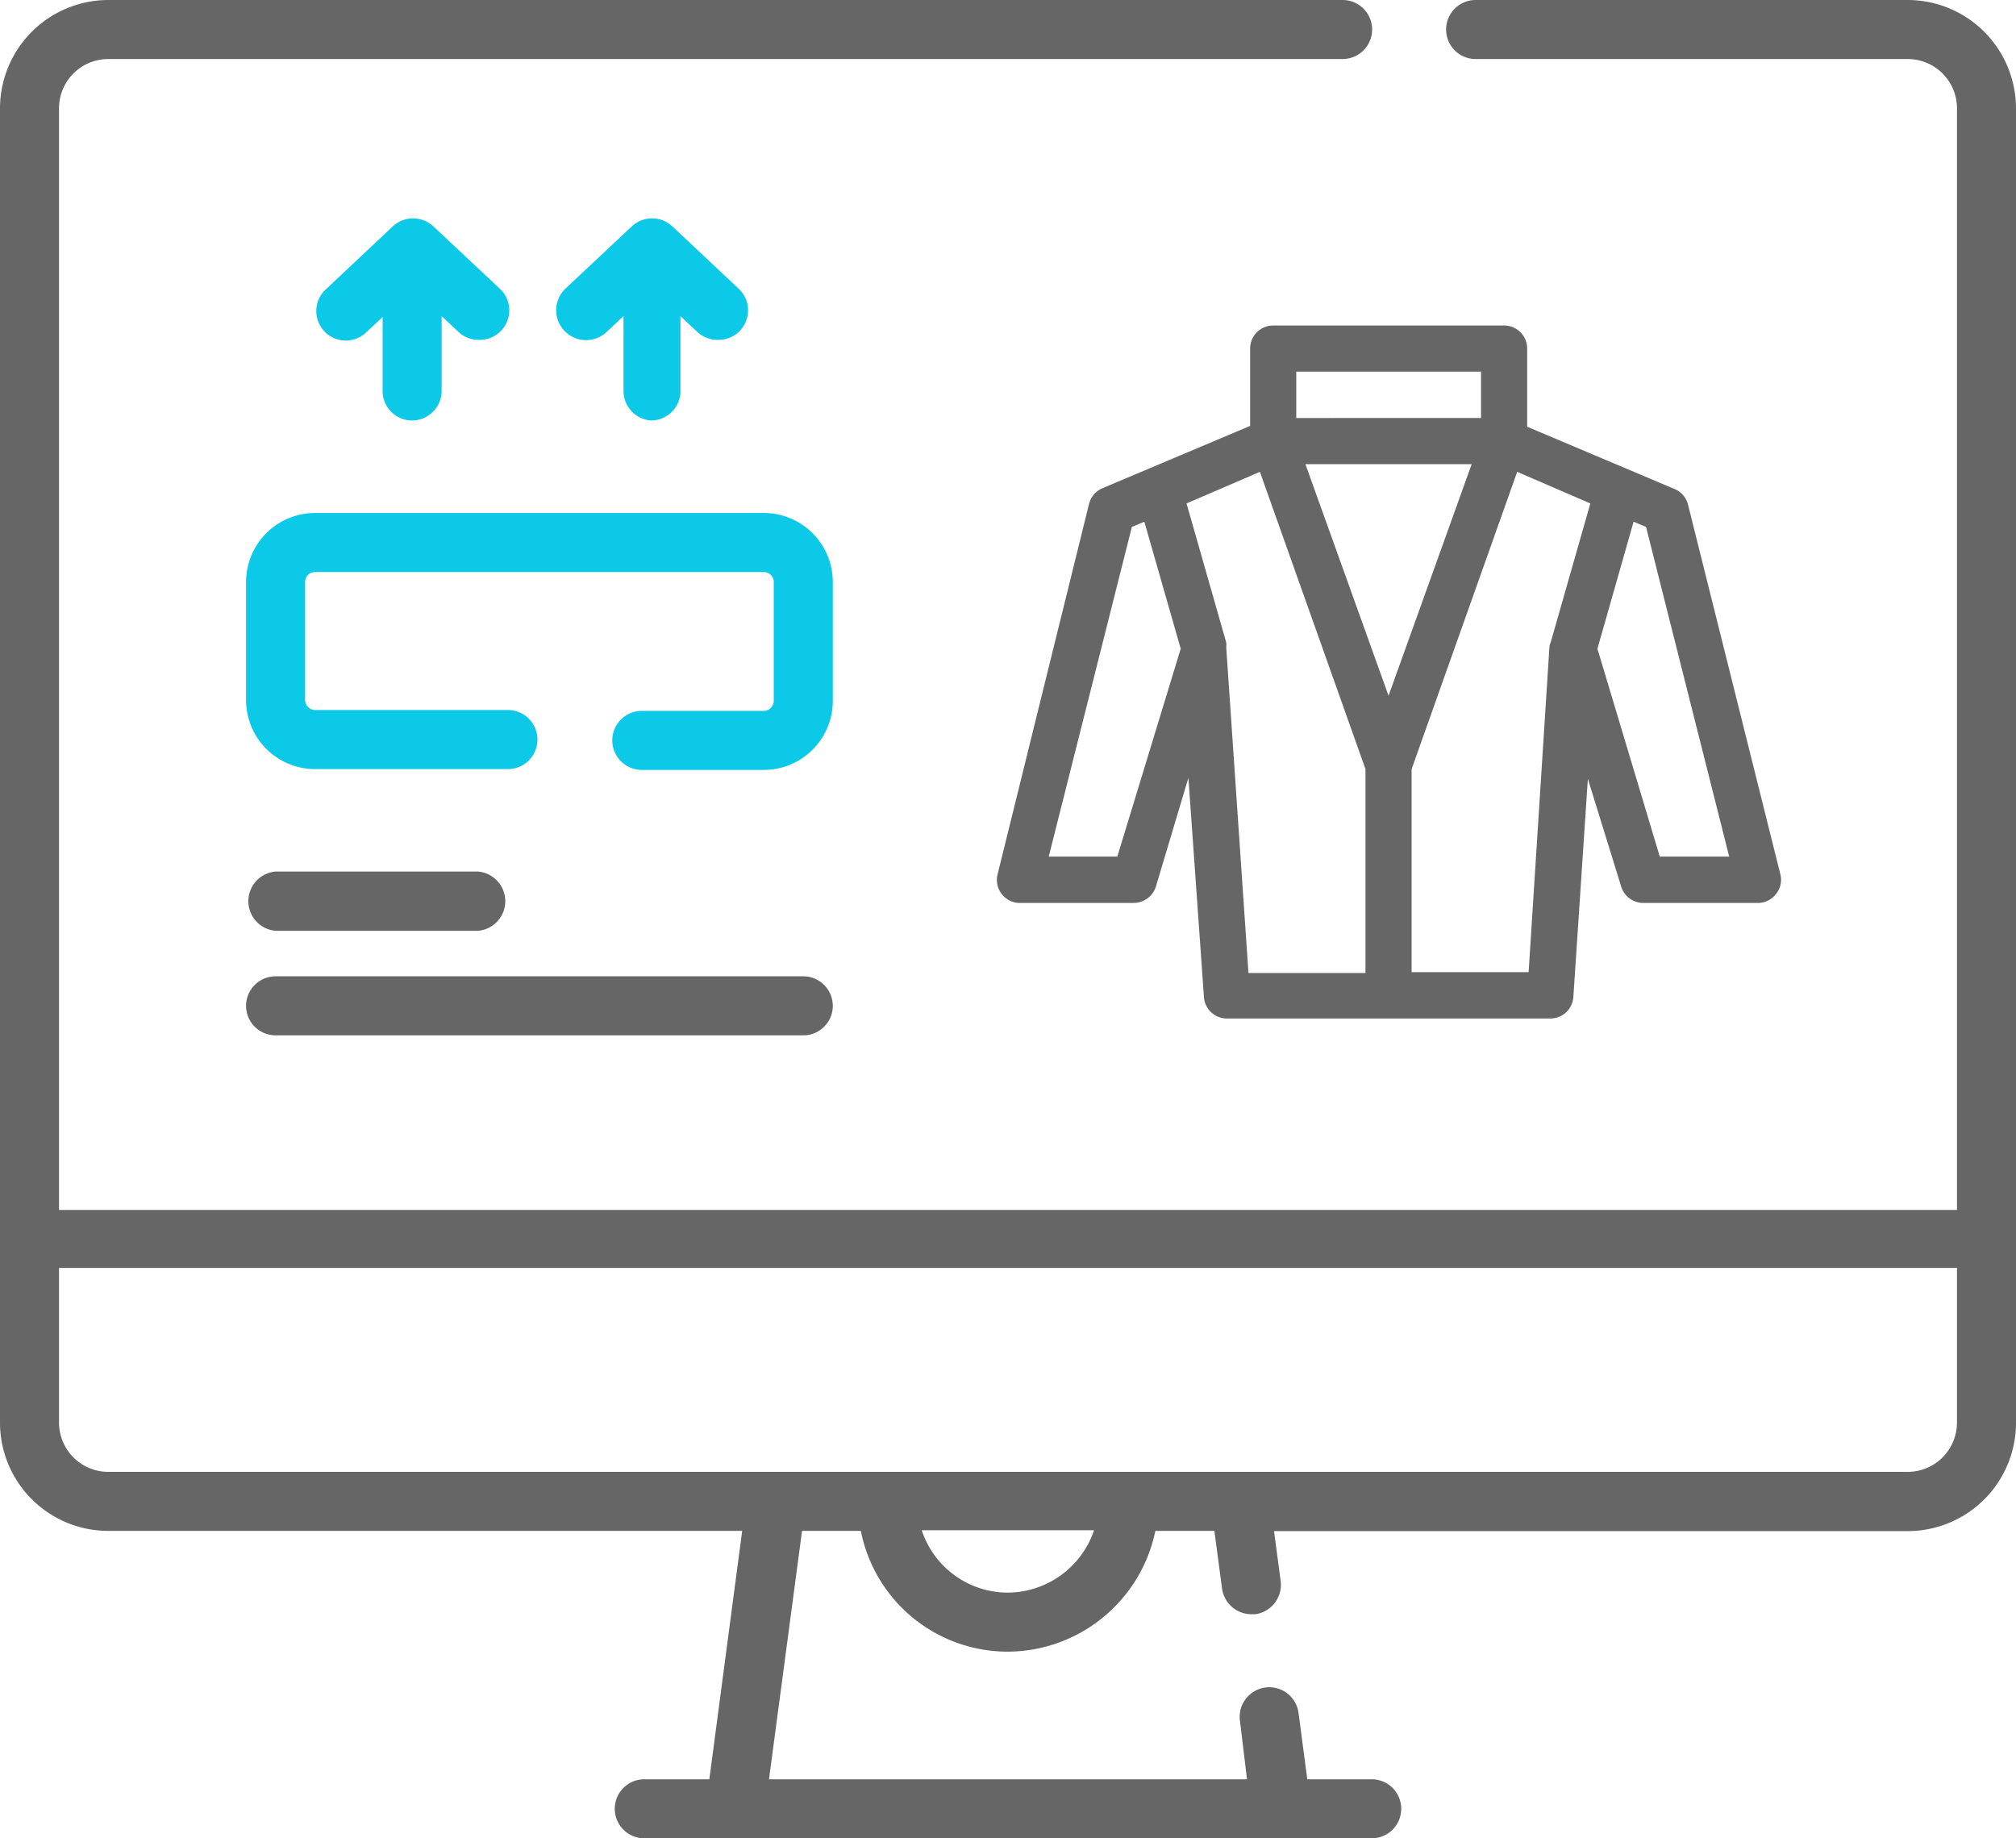 <svg xmlns="http://www.w3.org/2000/svg" viewBox="0 0 97 88.44"><defs><style>.cls-1{fill:#666;}.cls-2{fill:#0cc9e8;}</style></defs><g id="レイヤー_2" data-name="レイヤー 2"><g id="コンテンツ"><path class="cls-1" d="M97,5.21A5.22,5.22,0,0,0,91.79,0H71a1.42,1.42,0,0,0,0,2.84H91.79a2.37,2.37,0,0,1,2.37,2.37v53H2.84v-53A2.37,2.37,0,0,1,5.21,2.84H64.6A1.42,1.42,0,1,0,64.6,0H5.21A5.22,5.22,0,0,0,0,5.21V68.44a5.21,5.21,0,0,0,5.21,5.21h30.5L34.13,85.6H31a1.42,1.42,0,1,0,0,2.84H66a1.42,1.42,0,1,0,0-2.84h-3.1l-.42-3.19a1.42,1.42,0,0,0-2.82.37L60,85.6H37l1.59-11.95h2.83a7.2,7.2,0,0,0,7.09,5.81,7.28,7.28,0,0,0,7.08-5.81h2.84l.37,2.78a1.43,1.43,0,0,0,1.41,1.23h.19a1.43,1.43,0,0,0,1.22-1.59l-.32-2.41h30.5A5.21,5.21,0,0,0,97,68.44ZM48.5,76.62a4.36,4.36,0,0,1-4.15-3h8.29A4.41,4.41,0,0,1,48.5,76.62Zm45.66-8.18a2.37,2.37,0,0,1-2.37,2.37H5.21a2.37,2.37,0,0,1-2.37-2.37V61H94.16Z"/><path class="cls-2" d="M19.83,20.23a1.43,1.43,0,0,0,1.42-1.42v-3.6l.8.75a1.39,1.39,0,0,0,1,.39,1.42,1.42,0,0,0,1-2.46l-3.2-3a1.43,1.43,0,0,0-1.95,0l-3.19,3A1.42,1.42,0,1,0,17.61,16l.8-.75v3.6A1.42,1.42,0,0,0,19.83,20.23Z"/><path class="cls-2" d="M31.32,20.23a1.42,1.42,0,0,0,1.42-1.42v-3.6l.8.75a1.44,1.44,0,0,0,1,.39,1.42,1.42,0,0,0,1-2.46l-3.19-3a1.43,1.43,0,0,0-1.95,0l-3.2,3a1.42,1.42,0,1,0,2,2.07l.8-.75v3.6A1.43,1.43,0,0,0,31.32,20.23Z"/><path class="cls-2" d="M40.07,28a3.32,3.32,0,0,0-3.32-3.32H15.16A3.32,3.32,0,0,0,11.84,28v5.72A3.32,3.32,0,0,0,15.16,37h9.28a1.42,1.42,0,0,0,0-2.84H15.16a.49.49,0,0,1-.48-.48V28a.48.48,0,0,1,.48-.48H36.75a.48.48,0,0,1,.48.48v5.72a.49.49,0,0,1-.48.48H30.88a1.42,1.42,0,0,0,0,2.84h5.87a3.32,3.32,0,0,0,3.32-3.32Z"/><path class="cls-1" d="M13.26,44.78H23a1.43,1.43,0,0,0,0-2.85H13.26a1.43,1.43,0,0,0,0,2.85Z"/><path class="cls-1" d="M13.26,49.81H38.65a1.42,1.42,0,0,0,0-2.84H13.26a1.42,1.42,0,1,0,0,2.84Z"/><path class="cls-1" d="M85.46,43a1.08,1.08,0,0,0,.2-.95L81.22,24.28a1.1,1.1,0,0,0-.64-.75l-7.1-3V16.77a1.11,1.11,0,0,0-1.11-1.11H61.26a1.11,1.11,0,0,0-1.11,1.11v3.72l-7.11,3a1.12,1.12,0,0,0-.64.75L48,42.06A1.11,1.11,0,0,0,49,43.44h5.55a1.13,1.13,0,0,0,1.07-.8l1.56-5.22L57.93,48A1.11,1.11,0,0,0,59,49H74.59a1.11,1.11,0,0,0,1.11-1l.7-10.53L78,42.64a1.11,1.11,0,0,0,1.06.8h5.56A1.1,1.1,0,0,0,85.46,43ZM66.81,33.47l-4-11.14h8ZM62.37,17.88h8.89v2.23H62.37ZM53.76,41.21h-3.3l4-15.86.6-.25,1.75,6.11ZM59,31.14a1,1,0,0,0,0-.23l-1.91-6.69,3.53-1.52L65.7,37v9.81H60.07ZM73.55,46.77H67.92V37L73,22.7l3.52,1.52-1.91,6.69h0a.65.65,0,0,0-.06.23Zm6.31-5.56-3-10L78.6,25.1l.6.25,4,15.86Z"/></g></g></svg>